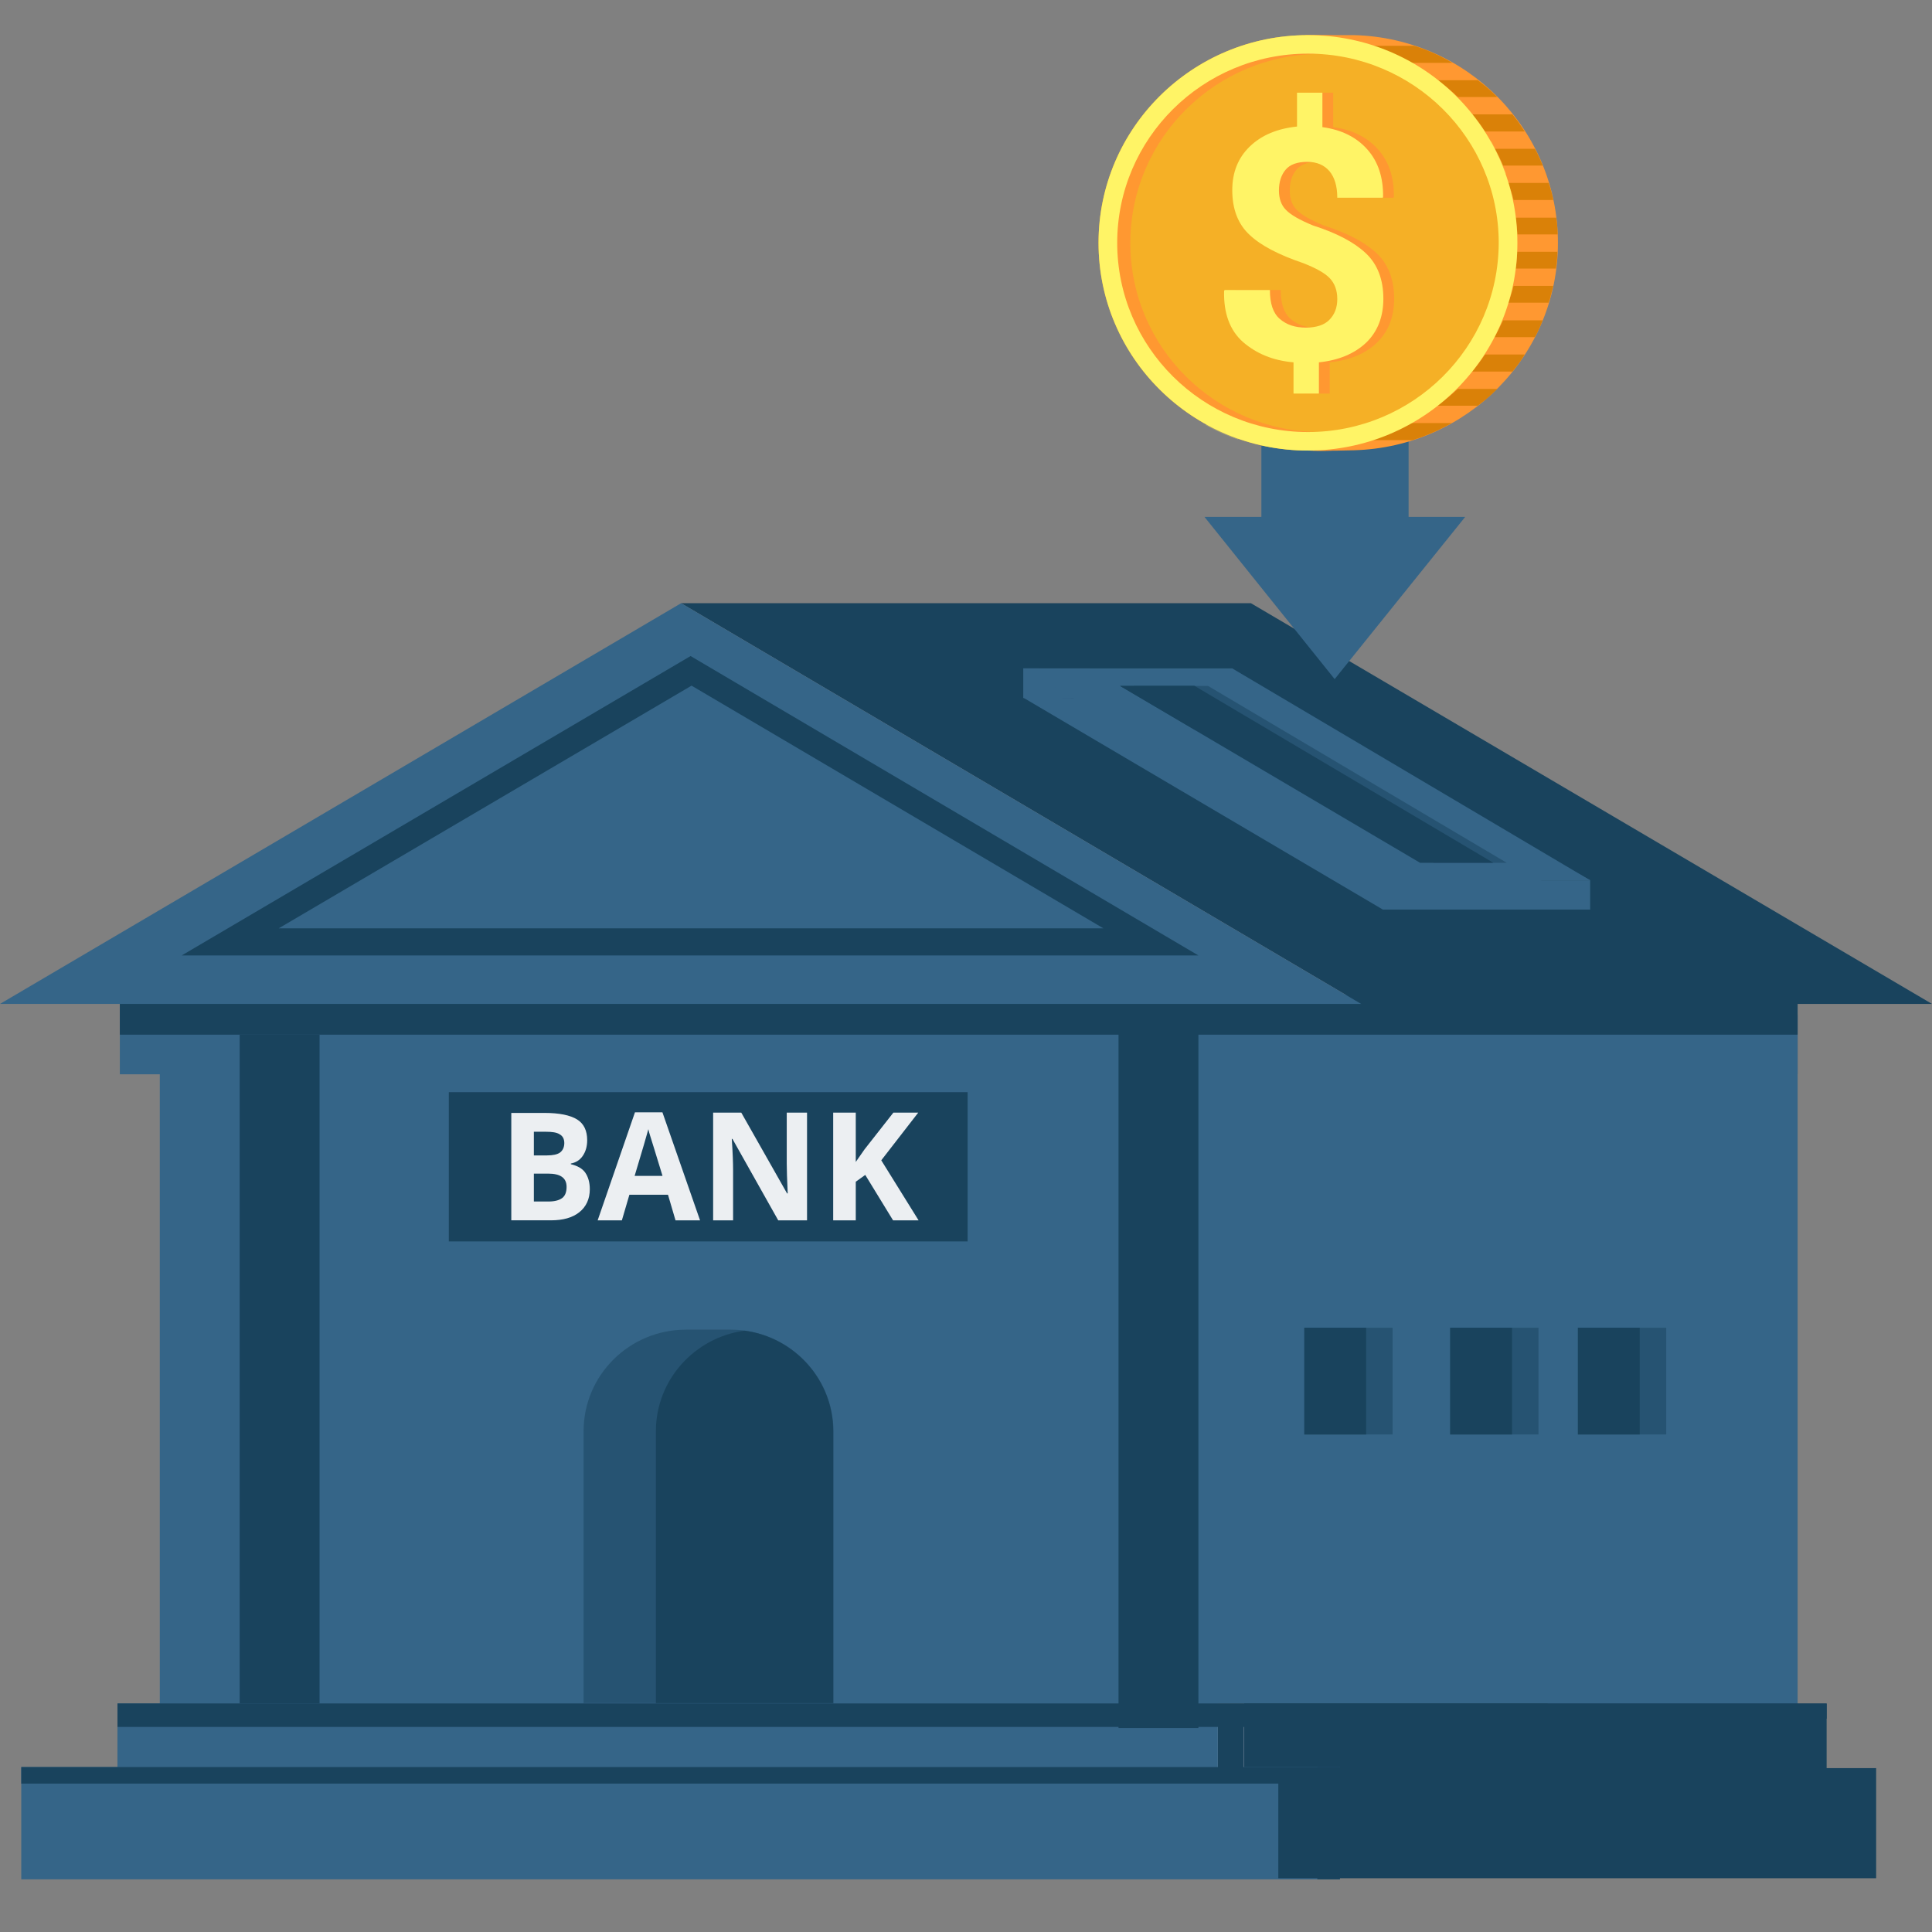 <svg width="110" height="110" viewBox="0 0 110 110" fill="none" xmlns="http://www.w3.org/2000/svg">
<rect x="0" y="0" width="110" height="110" fill="#808080" stroke="none"/>
<g clip-path="url(#clip0_1183_23013)">
<path d="M89.773 59.856H47.476V97.855H89.773V59.856Z" fill="#356588"/>
<path d="M63.269 59.856H20.972V97.855H63.269V59.856Z" fill="#356588"/>
<path d="M21.607 99.514L21.607 55.525H9.098L9.098 99.514H21.607Z" fill="#356588"/>
<path d="M68.232 56.654H6.823V61.166H68.232V56.654Z" fill="#356588"/>
<path d="M18.195 99.514L18.195 58.909H13.646L13.646 99.514H18.195Z" fill="#19435D"/>
<path d="M69.37 97.258V58.909H60.272L60.272 97.258H69.37Z" fill="#356588"/>
<path d="M102.349 99.515L102.349 57.782H88.702V99.515H102.349Z" fill="#356588"/>
<path d="M101.327 100.019L101.327 55.462H96.522L96.522 100.019H101.327Z" fill="#356588"/>
<path d="M102.349 56.654H62.546V61.166H102.349V56.654Z" fill="#356588"/>
<path d="M70.794 96.987H6.687V100.663H70.794V96.987Z" fill="#356588"/>
<path d="M104 97H70V101H104V97Z" fill="#19435D"/>
<path d="M102.348 56.654H6.823V58.91H102.348V56.654Z" fill="#19435D"/>
<path d="M76.289 100.609H1.211V107H76.289V100.609Z" fill="#356588"/>
<path d="M68.232 98.387L68.232 56.654H63.684L63.684 98.387H68.232Z" fill="#19435D"/>
<path d="M106.82 100.669H72.781V106.939H106.82V100.669Z" fill="#19435D"/>
<path d="M104.002 96.987H70.812V97.855H104.002V96.987Z" fill="#19435D"/>
<path d="M70.813 96.987H69.341V100.663H70.813V96.987Z" fill="#F9EFF7"/>
<path d="M76.289 100.608H75.003V107H76.289V100.608Z" fill="#19435D"/>
<path d="M70.813 96.987H69.341V100.663H70.813V96.987Z" fill="#19435D"/>
<path d="M76.289 100.609H1.211V101.551H76.289V100.609Z" fill="#19435D"/>
<path d="M63.251 59.856H21.195V66.765H63.251V59.856Z" fill="#356588"/>
<path d="M88.123 96.987H6.69V98.324H88.123V96.987Z" fill="#19435D"/>
<path d="M101.321 60.725H91.878V63.275H101.321V60.725Z" fill="#356588"/>
<path opacity="0.5" d="M41.609 75.705H39.057C35.835 75.705 33.227 78.291 33.227 81.487V96.967H47.457V81.487C47.438 78.291 44.831 75.705 41.609 75.705Z" fill="#19435D"/>
<path d="M42.391 75.762C39.541 76.15 37.344 78.57 37.344 81.489V96.969H47.439V81.489C47.439 78.57 45.241 76.15 42.391 75.762Z" fill="#19435D"/>
<path opacity="0.5" d="M79.29 75.596H74.261V81.674H79.29V75.596Z" fill="#19435D"/>
<path d="M77.781 75.596H74.261V81.674H77.781V75.596Z" fill="#19435D"/>
<path opacity="0.5" d="M87.596 75.596H82.567V81.673H87.596V75.596Z" fill="#19435D"/>
<path opacity="0.5" d="M94.868 75.596H89.839V81.673H94.868V75.596Z" fill="#19435D"/>
<path d="M86.088 75.596H82.567V81.673H86.088V75.596Z" fill="#19435D"/>
<path d="M93.359 75.596H89.839V81.673H93.359V75.596Z" fill="#19435D"/>
<path d="M71.223 34.345H38.778L77.499 57.159H110L71.223 34.345Z" fill="#19435D"/>
<path d="M0 57.159H77.499L38.778 34.345L0 57.159Z" fill="#356588"/>
<path d="M10.346 54.399H68.232L39.319 37.352L10.346 54.399Z" fill="#19435D"/>
<path d="M15.869 52.855H62.822L39.374 39.038L15.869 52.855Z" fill="#356588"/>
<path d="M70.161 39.795L58.26 39.721L78.729 51.784H90.537L70.161 39.795Z" fill="#356588"/>
<path d="M90.537 50.122H78.728V51.785H90.537V50.122Z" fill="#356588"/>
<path d="M62.041 38.057H58.26V39.739H62.041V38.057Z" fill="#356588"/>
<path d="M70.161 38.057H58.26L78.729 50.12H90.537L70.161 38.057Z" fill="#356588"/>
<path opacity="0.5" d="M68.783 39.055H64.536L81.615 49.123H85.787L68.783 39.055Z" fill="#19435D"/>
<path d="M68.019 39.055H63.773L80.852 49.123H85.024L68.019 39.055Z" fill="#19435D"/>
<path d="M68.019 39.055V41.549L63.773 39.055H68.019Z" fill="#19435D"/>
<path d="M78.971 49.751L59.154 38.057H58.26L78.729 50.12H90.537L89.885 49.751H78.971Z" fill="#356588"/>
<path d="M55.093 62.183H25.554V70.681H55.093V62.183Z" fill="#19435D"/>
<path d="M29.111 63.365H30.992C31.849 63.365 32.464 63.495 32.855 63.735C33.246 63.975 33.432 64.381 33.432 64.917C33.432 65.287 33.339 65.582 33.172 65.822C33.004 66.062 32.781 66.192 32.501 66.247V66.284C32.874 66.376 33.153 66.524 33.321 66.764C33.488 67.005 33.581 67.319 33.581 67.707C33.581 68.261 33.377 68.704 32.985 69.018C32.594 69.332 32.054 69.48 31.365 69.48H29.111V63.365ZM30.396 65.785H31.142C31.477 65.785 31.738 65.73 31.887 65.619C32.035 65.508 32.129 65.323 32.129 65.083C32.129 64.843 32.035 64.677 31.868 64.585C31.7 64.474 31.439 64.437 31.067 64.437H30.396V65.785ZM30.396 66.82V68.409H31.235C31.588 68.409 31.849 68.335 32.017 68.205C32.184 68.076 32.259 67.854 32.259 67.577C32.259 67.06 31.905 66.82 31.197 66.82H30.396Z" fill="#ECEFF2"/>
<path d="M38.461 69.482L38.033 68.023H35.835L35.407 69.482H34.028L36.152 63.331H37.716L39.858 69.482H38.461ZM37.716 66.933C37.306 65.603 37.083 64.864 37.027 64.698C36.971 64.531 36.934 64.384 36.915 64.291C36.822 64.642 36.561 65.529 36.133 66.951H37.716V66.933Z" fill="#ECEFF2"/>
<path d="M45.93 69.481H44.309L41.702 64.844H41.665C41.721 65.657 41.739 66.248 41.739 66.599V69.481H40.603V63.348H42.205L44.812 67.948H44.849C44.812 67.153 44.794 66.581 44.794 66.248V63.348H45.949V69.481H45.93Z" fill="#ECEFF2"/>
<path d="M52.3 69.481H50.847L49.264 66.895L48.724 67.283V69.481H47.438V63.348H48.724V66.156L49.227 65.435L50.865 63.348H52.281L50.176 66.063L52.3 69.481Z" fill="#ECEFF2"/>
<path d="M80.2 18.938H71.818V31.075H80.2V18.938Z" fill="#356588"/>
<path d="M75.99 38.666L68.578 29.43H83.422L75.99 38.666Z" fill="#356588"/>
<path d="M88.702 13.826C88.702 7.403 83.537 2.165 77.094 2H76.944H74.32L74.47 2.231C68.99 3.301 64.838 8.078 64.838 13.826C64.838 19.575 68.99 24.368 74.47 25.439C74.47 25.439 74.304 25.636 74.47 25.653C75.433 25.686 77.094 25.636 77.094 25.636C83.521 25.455 88.702 20.25 88.702 13.826Z" fill="#FF9831"/>
<path d="M74.47 25.653C81.055 25.653 86.394 20.358 86.394 13.826C86.394 7.295 81.055 2 74.47 2C67.885 2 62.546 7.295 62.546 13.826C62.546 20.358 67.885 25.653 74.47 25.653Z" fill="#F5B026"/>
<path d="M75.234 2C68.641 1.984 63.294 7.271 63.277 13.81C63.26 20.349 68.591 25.653 75.184 25.669C81.777 25.686 87.124 20.398 87.141 13.859C87.158 7.32 81.827 2.017 75.234 2ZM75.184 24.599C69.189 24.582 64.34 19.756 64.356 13.81C64.373 7.864 69.239 3.054 75.234 3.071C81.229 3.087 86.078 7.913 86.061 13.859C86.045 19.805 81.179 24.615 75.184 24.599Z" fill="#FF9831"/>
<path d="M80.514 2.607H78.106C78.887 2.855 79.651 3.184 80.348 3.579H82.69C81.992 3.167 81.311 2.855 80.514 2.607Z" fill="#DA8108"/>
<path d="M81.843 4.55C82.242 4.863 82.64 5.159 83.006 5.522H85.248C85.032 5.308 84.816 5.11 84.583 4.912C84.434 4.797 84.284 4.682 84.135 4.566H81.843V4.55Z" fill="#DA8108"/>
<path d="M83.819 6.513C84.068 6.826 84.334 7.139 84.55 7.485H86.809C86.676 7.287 86.543 7.089 86.41 6.892C86.31 6.76 86.211 6.644 86.111 6.513H83.819Z" fill="#DA8108"/>
<path d="M85.098 8.455C85.264 8.768 85.447 9.081 85.58 9.427H87.838C87.739 9.18 87.622 8.933 87.506 8.686C87.473 8.62 87.423 8.537 87.39 8.472H85.098V8.455Z" fill="#DA8108"/>
<path d="M85.879 10.416C85.978 10.745 86.111 11.042 86.178 11.388H88.436C88.387 11.124 88.32 10.861 88.237 10.614C88.221 10.548 88.187 10.482 88.171 10.416H85.879Z" fill="#DA8108"/>
<path d="M86.294 12.376C86.327 12.689 86.377 13.018 86.394 13.348H88.685C88.669 13.15 88.669 12.953 88.652 12.755C88.635 12.639 88.619 12.508 88.602 12.392H86.294V12.376Z" fill="#DA8108"/>
<path d="M86.294 15.29H88.586C88.602 15.175 88.619 15.043 88.635 14.927C88.652 14.73 88.669 14.532 88.669 14.335H86.377C86.377 14.647 86.344 14.96 86.294 15.29Z" fill="#DA8108"/>
<path d="M85.879 17.232H88.171C88.187 17.167 88.204 17.101 88.237 17.051C88.303 16.788 88.37 16.541 88.436 16.277H86.178C86.111 16.607 85.978 16.919 85.879 17.232Z" fill="#DA8108"/>
<path d="M85.098 19.195H87.39C87.423 19.129 87.473 19.047 87.506 18.981C87.622 18.734 87.739 18.487 87.838 18.24H85.58C85.43 18.569 85.264 18.882 85.098 19.195Z" fill="#DA8108"/>
<path d="M83.819 21.155H86.111C86.211 21.023 86.31 20.908 86.41 20.776C86.559 20.579 86.692 20.381 86.809 20.183H84.55C84.334 20.529 84.068 20.826 83.819 21.155Z" fill="#DA8108"/>
<path d="M81.843 23.099H84.135C84.284 22.983 84.434 22.868 84.583 22.753C84.816 22.555 85.032 22.357 85.248 22.143H83.006C82.64 22.489 82.242 22.785 81.843 23.099Z" fill="#DA8108"/>
<path d="M78.09 25.059H80.415C81.212 24.812 81.943 24.483 82.657 24.087H80.332C79.634 24.483 78.87 24.812 78.09 25.059Z" fill="#DA8108"/>
<path d="M74.47 2C67.877 2 62.546 7.304 62.546 13.826C62.546 20.366 67.894 25.653 74.47 25.653C81.046 25.653 86.394 20.349 86.394 13.826C86.394 7.287 81.046 2 74.47 2ZM74.47 24.599C68.475 24.599 63.609 19.773 63.609 13.826C63.609 7.88 68.475 3.054 74.47 3.054C80.465 3.054 85.331 7.88 85.331 13.826C85.314 19.773 80.465 24.599 74.47 24.599Z" fill="#FFF466"/>
<path d="M76.753 17.022C76.753 16.528 76.62 16.133 76.321 15.836C76.039 15.54 75.524 15.26 74.81 14.98C73.448 14.519 72.419 13.992 71.771 13.382C71.107 12.773 70.775 11.916 70.775 10.829C70.775 9.808 71.107 8.984 71.771 8.342C72.435 7.7 73.332 7.321 74.461 7.205V5.278H75.906V7.238C77.002 7.387 77.849 7.815 78.464 8.507C79.078 9.199 79.377 10.104 79.36 11.208L79.344 11.257H76.753C76.753 10.599 76.604 10.104 76.305 9.742C76.006 9.396 75.591 9.215 75.043 9.215C74.478 9.215 74.063 9.363 73.814 9.66C73.565 9.956 73.432 10.351 73.432 10.846C73.432 11.307 73.565 11.686 73.83 11.949C74.096 12.229 74.611 12.526 75.375 12.839C76.72 13.267 77.716 13.794 78.381 14.42C79.045 15.046 79.377 15.919 79.377 17.006C79.377 18.044 79.045 18.884 78.397 19.51C77.75 20.136 76.836 20.514 75.707 20.63V22.409H74.262V20.63C73.1 20.531 72.153 20.136 71.389 19.477C70.642 18.818 70.276 17.846 70.31 16.561L70.343 16.512H72.917C72.917 17.286 73.1 17.829 73.482 18.159C73.864 18.488 74.345 18.653 74.96 18.653C75.557 18.653 76.006 18.505 76.288 18.225C76.604 17.912 76.753 17.517 76.753 17.022Z" fill="#FF9831"/>
<path d="M76.139 17.022C76.139 16.528 75.99 16.133 75.707 15.836C75.425 15.54 74.91 15.26 74.196 14.98C72.834 14.519 71.805 13.992 71.157 13.382C70.493 12.773 70.16 11.916 70.16 10.829C70.16 9.808 70.493 8.984 71.157 8.342C71.821 7.7 72.718 7.321 73.847 7.205V5.278H75.292V7.238C76.388 7.387 77.235 7.815 77.849 8.507C78.464 9.199 78.763 10.104 78.746 11.208L78.73 11.257H76.139C76.139 10.599 75.99 10.104 75.691 9.742C75.392 9.396 74.976 9.215 74.428 9.215C73.864 9.215 73.449 9.363 73.2 9.66C72.95 9.956 72.817 10.351 72.817 10.846C72.817 11.307 72.95 11.686 73.216 11.949C73.482 12.229 73.997 12.526 74.761 12.839C76.106 13.267 77.102 13.794 77.766 14.42C78.431 15.046 78.763 15.919 78.763 17.006C78.763 18.044 78.431 18.884 77.783 19.51C77.119 20.136 76.222 20.514 75.093 20.63V22.409H73.648V20.63C72.485 20.531 71.539 20.136 70.775 19.477C70.028 18.818 69.662 17.846 69.695 16.561L69.729 16.512H72.303C72.303 17.286 72.485 17.829 72.867 18.159C73.249 18.488 73.731 18.653 74.345 18.653C74.943 18.653 75.392 18.505 75.674 18.225C75.99 17.912 76.139 17.517 76.139 17.022Z" fill="#FFF466"/>
<g opacity="0.5">
<path opacity="0.5" d="M71.348 24.171C70.683 23.973 70.036 23.726 69.438 23.413L68.641 24.204C69.239 24.533 69.853 24.813 70.484 25.027L71.348 24.171Z" fill="#FFF466"/>
<path opacity="0.5" d="M84.915 8.046L84.118 8.837C84.434 9.446 84.683 10.072 84.882 10.731L85.746 9.874C85.513 9.248 85.231 8.639 84.915 8.046Z" fill="#FFF466"/>
</g>
</g>
<defs>
<clipPath id="clip0_1183_23013">
<rect width="110" height="110" fill="white"/>
</clipPath>
</defs>
</svg>

